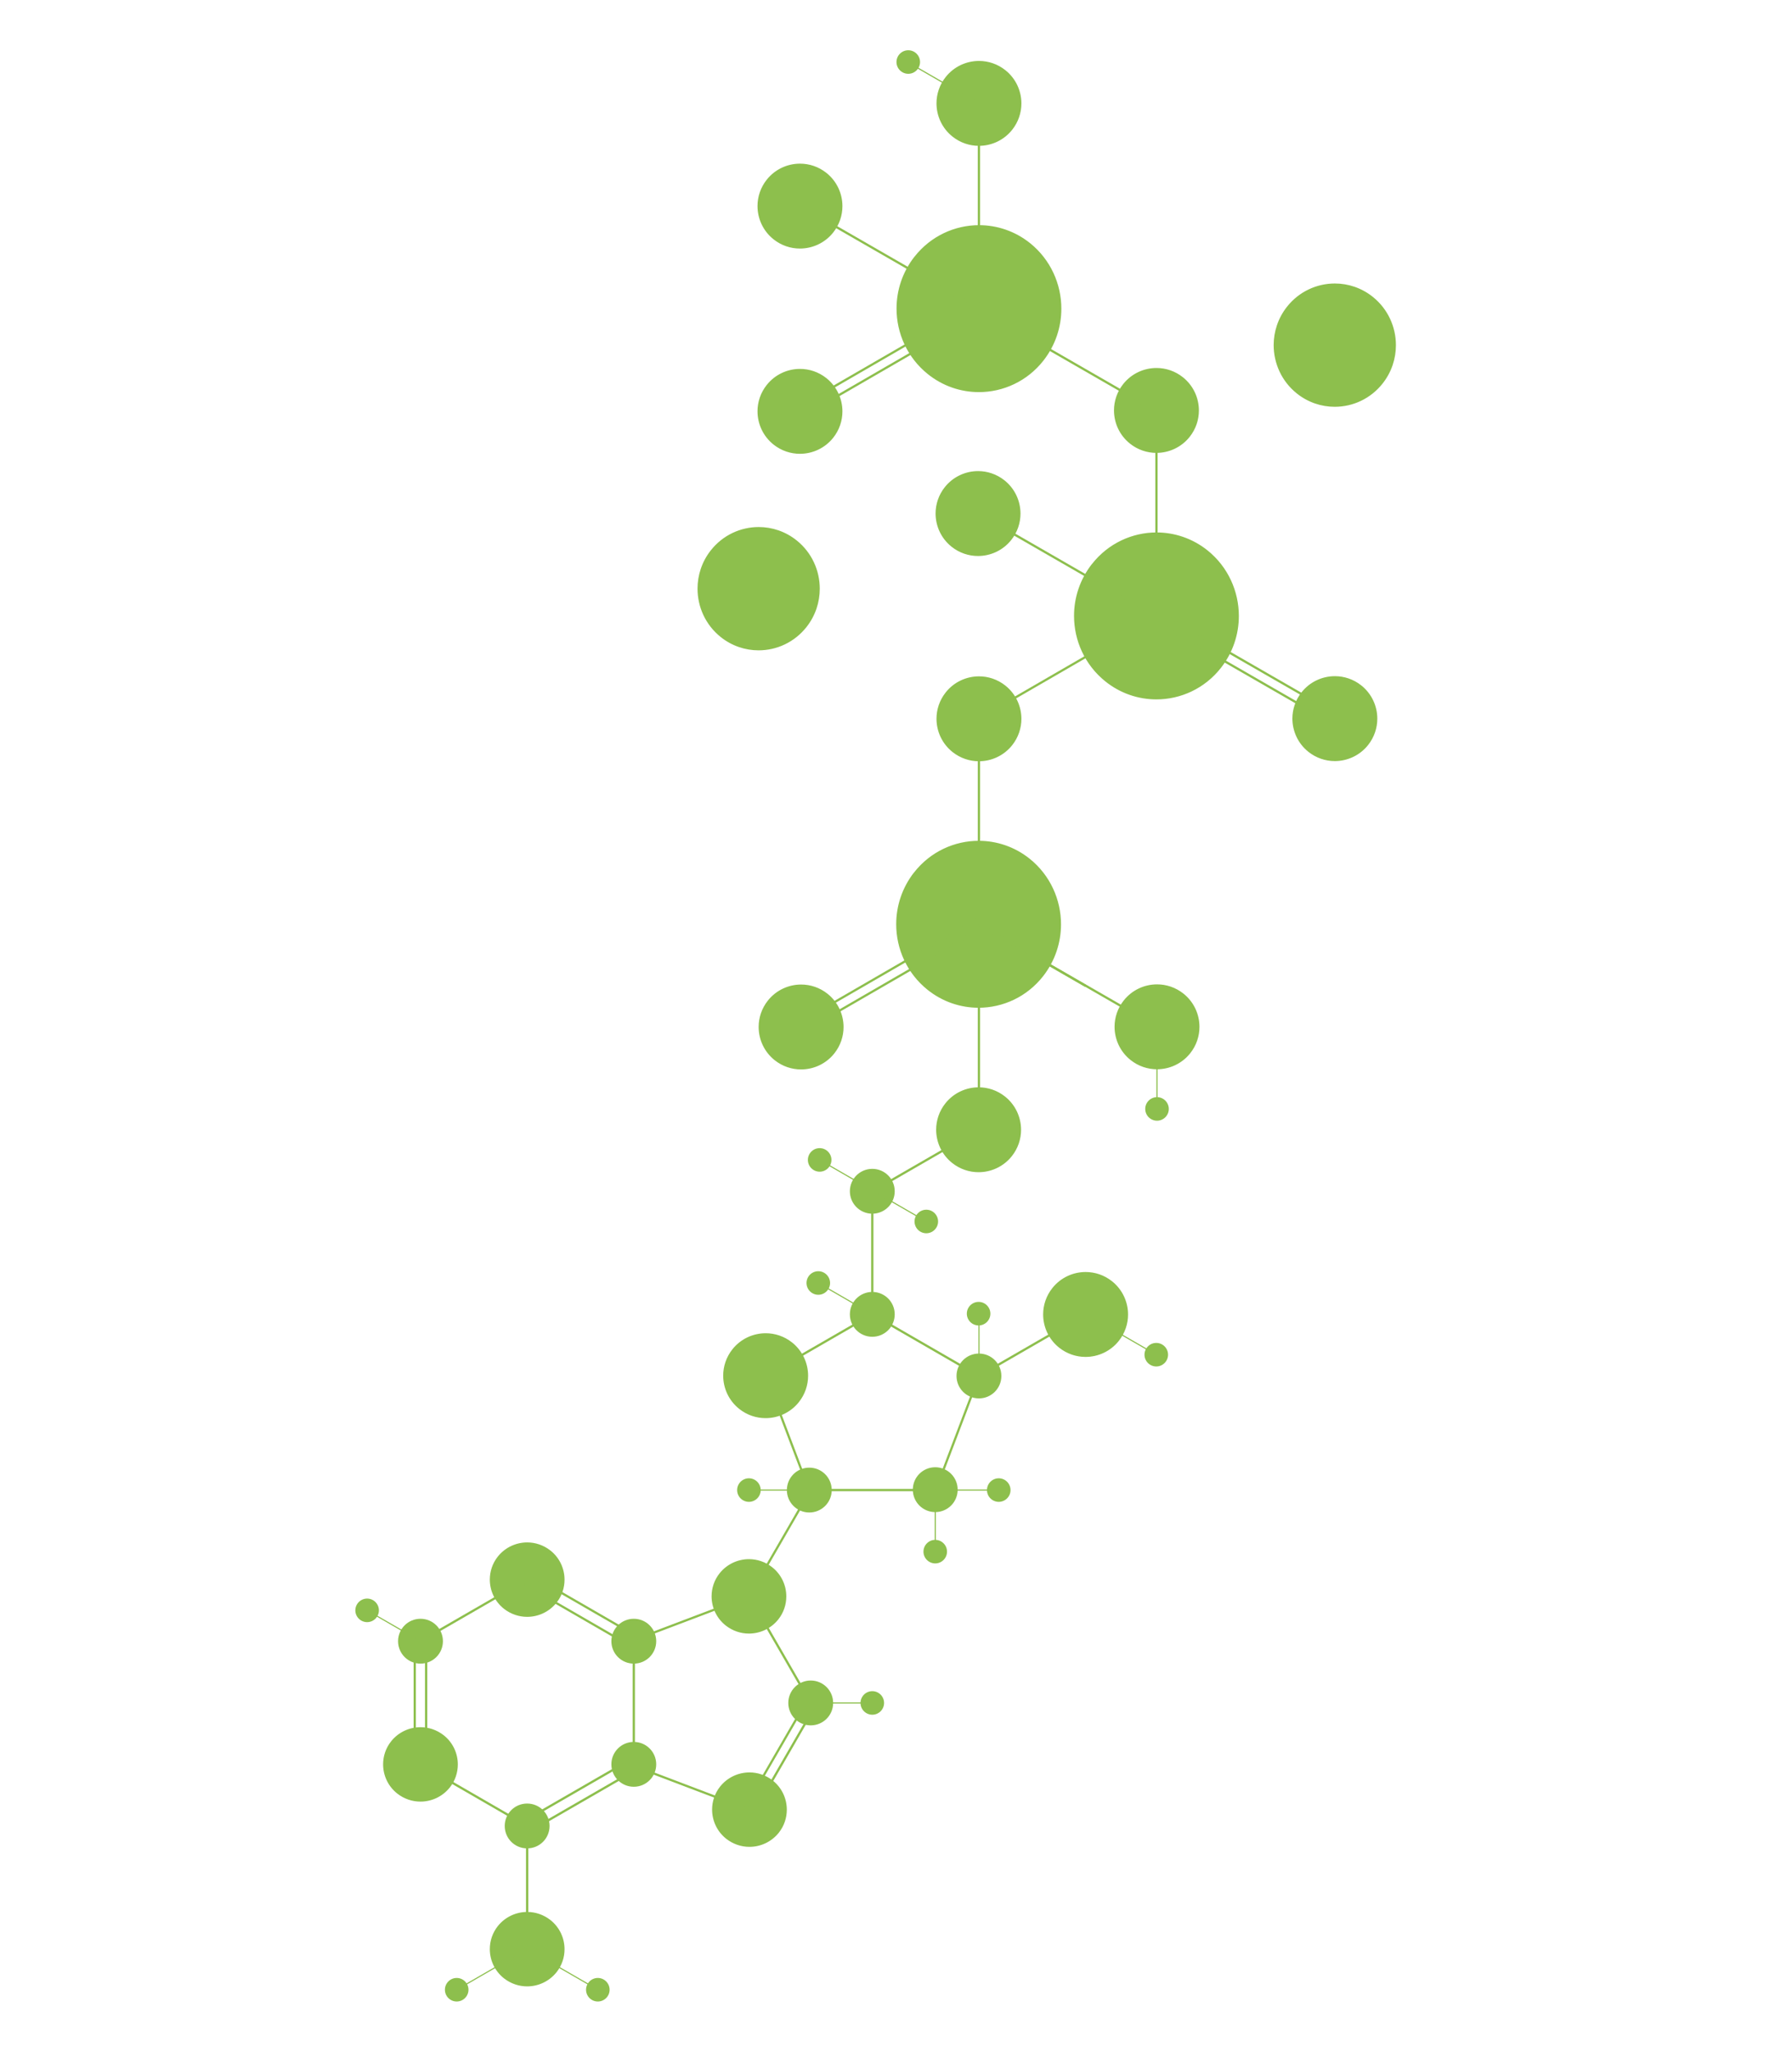 <?xml version="1.0" encoding="utf-8"?>
<!-- Generator: Adobe Illustrator 21.1.0, SVG Export Plug-In . SVG Version: 6.00 Build 0)  -->
<svg version="1.1" id="Layer_3" xmlns="http://www.w3.org/2000/svg" xmlns:xlink="http://www.w3.org/1999/xlink" x="0px" y="0px"
	 viewBox="0 0 3148.9 3605.7" style="enable-background:new 0 0 3148.9 3605.7;" xml:space="preserve">
<style type="text/css">
	.st0{fill:#8DBF4D;}
</style>
<title>amylase</title>
<g>
	<circle class="st0" cx="926.3" cy="3208.9" r="37.4"/>
	<path class="st0" d="M926.3,3246.3v-2c-9.8,0-18.6-4-25-10.4c-6.4-6.4-10.4-15.2-10.4-25c0-9.8,4-18.6,10.4-25
		c6.4-6.4,15.2-10.4,25-10.4c9.8,0,18.6,4,25,10.4c6.4,6.4,10.4,15.2,10.4,25c0,9.8-4,18.6-10.4,25c-6.4,6.4-15.2,10.4-25,10.4
		V3246.3v2c21.8,0,39.4-17.6,39.4-39.4c0-21.8-17.6-39.4-39.4-39.4c-21.8,0-39.4,17.6-39.4,39.4c0,21.8,17.6,39.4,39.4,39.4V3246.3z
		"/>
	<circle class="st0" cx="1113.7" cy="3100.6" r="37.4"/>
	<path class="st0" d="M1113.7,3138v-2c-9.8,0-18.6-4-25-10.4c-6.4-6.4-10.4-15.2-10.4-25c0-9.8,4-18.6,10.4-25
		c6.4-6.4,15.2-10.4,25-10.4c9.8,0,18.6,4,25,10.4c6.4,6.4,10.4,15.2,10.4,25c0,9.8-4,18.6-10.4,25c-6.4,6.4-15.2,10.4-25,10.4V3138
		v2c21.8,0,39.4-17.6,39.4-39.4c0-21.8-17.6-39.4-39.4-39.4c-21.8,0-39.4,17.6-39.4,39.4c0,21.8,17.6,39.4,39.4,39.4V3138z"/>
	<line class="st0" x1="1113.7" y1="3100.6" x2="1113.7" y2="2884.2"/>
	<polyline class="st0" points="1115.7,3100.6 1115.7,2884.2 1111.7,2884.2 1111.7,3100.6 	"/>
	<circle class="st0" cx="1113.7" cy="2884.2" r="37.4"/>
	<path class="st0" d="M1113.7,2921.6v-2c-9.8,0-18.6-4-25-10.4c-6.4-6.4-10.4-15.2-10.4-25c0-9.8,4-18.6,10.4-25
		c6.4-6.4,15.2-10.4,25-10.4c9.8,0,18.6,4,25,10.4c6.4,6.4,10.4,15.2,10.4,25c0,9.8-4,18.6-10.4,25c-6.4,6.4-15.2,10.4-25,10.4
		V2921.6v2c21.8,0,39.4-17.6,39.4-39.4c0-21.8-17.6-39.4-39.4-39.4c-21.8,0-39.4,17.6-39.4,39.4c0,21.8,17.6,39.4,39.4,39.4V2921.6z
		"/>
	<circle class="st0" cx="738.9" cy="2884.2" r="37.4"/>
	<path class="st0" d="M738.9,2921.6v-2c-9.8,0-18.6-4-25-10.4c-6.4-6.4-10.4-15.2-10.4-25c0-9.8,4-18.6,10.4-25
		c6.4-6.4,15.2-10.4,25-10.4c9.8,0,18.6,4,25,10.4c6.4,6.4,10.4,15.2,10.4,25c0,9.8-4,18.6-10.4,25c-6.4,6.4-15.2,10.4-25,10.4
		V2921.6v2c21.8,0,39.4-17.6,39.4-39.4c0-21.8-17.6-39.4-39.4-39.4c-21.8,0-39.4,17.6-39.4,39.4c0,21.8,17.6,39.4,39.4,39.4V2921.6z
		"/>
	<line class="st0" x1="738.8" y1="2884.1" x2="926.2" y2="2775.9"/>
	<polyline class="st0" points="739.8,2885.9 927.2,2777.7 925.2,2774.2 737.8,2882.4 	"/>
	<line class="st0" x1="926.3" y1="3208.9" x2="738.9" y2="3100.6"/>
	<polyline class="st0" points="927.3,3207.2 739.9,3098.9 737.9,3102.4 925.3,3210.7 	"/>
	<line class="st0" x1="926.3" y1="3425.3" x2="926.3" y2="3208.9"/>
	<polyline class="st0" points="928.3,3425.3 928.3,3208.9 924.3,3208.9 924.3,3425.3 	"/>
	<path class="st0" d="M689,3061.2c21.9-27.4,61.9-32,89.4-10.2c27.5,21.8,32.1,61.7,10.3,89.1s-61.9,32-89.4,10.2
		C671.7,3128.5,667.1,3088.7,689,3061.2z"/>
	<path class="st0" d="M689,3061.2l1.6,1.2c12.2-15.3,30.2-23.2,48.3-23.2c13.4,0,26.9,4.3,38.3,13.3c15.3,12.1,23.3,30,23.3,48.1
		c0,13.4-4.4,26.8-13.4,38.1c-12.2,15.3-30.2,23.2-48.3,23.2c-13.4,0-26.9-4.3-38.3-13.3c-15.3-12.1-23.3-30-23.3-48.1
		c0-13.4,4.4-26.8,13.4-38.1L689,3061.2l-1.6-1.2c-9.6,12-14.2,26.4-14.2,40.6c0,19.3,8.5,38.4,24.8,51.3
		c12.1,9.5,26.5,14.2,40.8,14.2c19.3,0,38.5-8.5,51.5-24.7c9.6-12,14.2-26.4,14.2-40.6c0-19.3-8.5-38.4-24.8-51.3
		c-12.1-9.5-26.5-14.2-40.8-14.2c-19.3,0-38.5,8.5-51.5,24.7L689,3061.2z"/>
	<path class="st0" d="M876.5,2736.5c21.9-27.4,61.9-32,89.4-10.2s32.1,61.7,10.3,89.1s-61.9,32-89.4,10.2
		C859.2,2803.8,854.6,2764,876.5,2736.5z"/>
	<path class="st0" d="M876.5,2736.5l1.6,1.2c12.2-15.3,30.2-23.2,48.3-23.2c13.4,0,26.9,4.3,38.3,13.3c15.3,12.1,23.3,30,23.3,48.1
		c0,13.4-4.4,26.8-13.4,38.1c-12.2,15.3-30.2,23.2-48.3,23.2c-13.4,0-26.9-4.3-38.3-13.3c-15.3-12.1-23.3-30-23.3-48.1
		c0-13.4,4.4-26.8,13.4-38.1L876.5,2736.5l-1.6-1.2c-9.6,12-14.2,26.4-14.2,40.6c0,19.3,8.5,38.4,24.8,51.3
		c12.1,9.5,26.5,14.2,40.8,14.2c19.3,0,38.5-8.5,51.5-24.7c9.6-12,14.2-26.4,14.2-40.6c0-19.3-8.5-38.4-24.8-51.3
		c-12.1-9.5-26.5-14.2-40.8-14.2c-19.3,0-38.5,8.5-51.5,24.7L876.5,2736.5z"/>
	<path class="st0" d="M876.5,3385.9c21.9-27.4,61.9-32,89.4-10.2s32.1,61.7,10.3,89.1s-61.9,32-89.4,10.2
		C859.2,3453.2,854.6,3413.4,876.5,3385.9z"/>
	<path class="st0" d="M876.5,3385.9l1.6,1.2c12.2-15.3,30.2-23.2,48.3-23.2c13.4,0,26.9,4.3,38.3,13.3c15.3,12.1,23.3,30,23.3,48.1
		c0,13.4-4.4,26.8-13.4,38.1c-12.2,15.3-30.2,23.2-48.3,23.2c-13.4,0-26.9-4.3-38.3-13.3c-15.3-12.1-23.3-30-23.3-48.1
		c0-13.4,4.4-26.8,13.4-38.1L876.5,3385.9l-1.6-1.2c-9.6,12-14.2,26.4-14.2,40.6c0,19.3,8.5,38.4,24.8,51.3
		c12.1,9.5,26.5,14.2,40.8,14.2c19.3,0,38.5-8.5,51.5-24.7c9.6-12,14.2-26.4,14.2-40.6c0-19.3-8.5-38.4-24.8-51.3
		c-12.1-9.5-26.5-14.2-40.8-14.2c-19.3,0-38.5,8.5-51.5,24.7L876.5,3385.9z"/>
	<line class="st0" x1="728.8" y1="2884.2" x2="728.8" y2="3100.6"/>
	<polyline class="st0" points="726.8,2884.2 726.8,3100.6 730.8,3100.6 730.8,2884.2 	"/>
	<line class="st0" x1="748.8" y1="2884.2" x2="748.8" y2="3100.6"/>
	<polyline class="st0" points="746.8,2884.2 746.8,3100.6 750.8,3100.6 750.8,2884.2 	"/>
	<line class="st0" x1="921.3" y1="2784.6" x2="1108.7" y2="2892.9"/>
	<polyline class="st0" points="920.3,2786.3 1107.7,2894.6 1109.7,2891.2 922.3,2782.9 	"/>
	<line class="st0" x1="931.3" y1="2767.3" x2="1118.7" y2="2875.5"/>
	<polyline class="st0" points="930.3,2769 1117.7,2877.2 1119.7,2873.8 932.3,2765.6 	"/>
	<line class="st0" x1="921.3" y1="3200.2" x2="1108.7" y2="3092"/>
	<polyline class="st0" points="922.3,3202 1109.7,3093.8 1107.7,3090.3 920.3,3198.5 	"/>
	<line class="st0" x1="931.3" y1="3217.5" x2="1118.7" y2="3109.3"/>
	<polyline class="st0" points="932.3,3219.3 1119.7,3111.1 1117.7,3107.6 930.3,3215.8 	"/>
	<line class="st0" x1="802.5" y1="3496.7" x2="926.7" y2="3425"/>
	<polyline class="st0" points="803,3497.5 927.2,3425.8 926.2,3424.1 802,3495.8 	"/>
	<line class="st0" x1="1050.5" y1="3496.7" x2="926.3" y2="3425"/>
	<polyline class="st0" points="1051,3495.8 926.8,3424.1 925.8,3425.8 1050,3497.5 	"/>
	<circle class="st0" cx="802.5" cy="3496.7" r="18.7"/>
	<path class="st0" d="M802.5,3478v2c4.6,0,8.8,1.9,11.8,4.9c3,3,4.9,7.2,4.9,11.8c0,4.6-1.9,8.8-4.9,11.8c-3,3-7.2,4.9-11.8,4.9
		c-4.6,0-8.8-1.9-11.8-4.9c-3-3-4.9-7.2-4.9-11.8c0-4.6,1.9-8.8,4.9-11.8c3-3,7.2-4.9,11.8-4.9V3478v-2c-11.4,0-20.7,9.3-20.7,20.7
		c0,11.4,9.3,20.7,20.7,20.7c11.4,0,20.7-9.3,20.7-20.7c0-11.4-9.3-20.7-20.7-20.7V3478z"/>
	<circle class="st0" cx="1050.5" cy="3496.7" r="18.7"/>
	<path class="st0" d="M1050.5,3478v2c4.6,0,8.8,1.9,11.8,4.9c3,3,4.9,7.2,4.9,11.8c0,4.6-1.9,8.8-4.9,11.8c-3,3-7.2,4.9-11.8,4.9
		c-4.6,0-8.8-1.9-11.8-4.9c-3-3-4.9-7.2-4.9-11.8c0-4.6,1.9-8.8,4.9-11.8c3-3,7.2-4.9,11.8-4.9V3478v-2c-11.4,0-20.7,9.3-20.7,20.7
		c0,11.4,9.3,20.7,20.7,20.7c11.4,0,20.7-9.3,20.7-20.7c0-11.4-9.3-20.7-20.7-20.7V3478z"/>
	<line class="st0" x1="645.1" y1="2830" x2="738.8" y2="2884.1"/>
	<polyline class="st0" points="644.6,2830.9 738.3,2885 739.3,2883.3 645.6,2829.2 	"/>
	<circle class="st0" cx="645.1" cy="2830" r="18.7"/>
	<path class="st0" d="M645.1,2811.3v2c4.6,0,8.8,1.9,11.8,4.9c3,3,4.9,7.2,4.9,11.8c0,4.6-1.9,8.8-4.9,11.8c-3,3-7.2,4.9-11.8,4.9
		c-4.6,0-8.8-1.9-11.8-4.9c-3-3-4.9-7.2-4.9-11.8c0-4.6,1.9-8.8,4.9-11.8c3-3,7.2-4.9,11.8-4.9V2811.3v-2
		c-11.4,0-20.7,9.3-20.7,20.7c0,11.4,9.3,20.7,20.7,20.7c11.4,0,20.7-9.3,20.7-20.7c0-11.4-9.3-20.7-20.7-20.7V2811.3z"/>
	<circle class="st0" cx="1424.6" cy="2992.7" r="37.4"/>
	<path class="st0" d="M1462,2992.7h-2c0,9.8-4,18.6-10.4,25c-6.4,6.4-15.2,10.4-25,10.4c-9.8,0-18.6-4-25-10.4
		c-6.4-6.4-10.4-15.2-10.4-25c0-9.8,4-18.6,10.4-25c6.4-6.4,15.2-10.4,25-10.4c9.8,0,18.6,4,25,10.4c6.4,6.4,10.4,15.2,10.4,25H1462
		h2c0-21.8-17.6-39.4-39.4-39.4c-21.8,0-39.4,17.6-39.4,39.4c0,21.8,17.6,39.4,39.4,39.4c21.8,0,39.4-17.6,39.4-39.4H1462z"/>
	<line class="st0" x1="1424.6" y1="2992.7" x2="1316.4" y2="2805.3"/>
	<polyline class="st0" points="1426.4,2991.7 1318.2,2804.3 1314.7,2806.3 1422.9,2993.7 	"/>
	<line class="st0" x1="1532.8" y1="2992.7" x2="1424.6" y2="2992.7"/>
	<polyline class="st0" points="1532.8,2991.7 1424.6,2991.7 1424.6,2993.7 1532.8,2993.7 	"/>
	<circle class="st0" cx="1532.8" cy="2992.7" r="18.7"/>
	<path class="st0" d="M1551.5,2992.7h-2c0,4.6-1.9,8.8-4.9,11.8c-3,3-7.2,4.9-11.8,4.9c-4.6,0-8.8-1.9-11.8-4.9
		c-3-3-4.9-7.2-4.9-11.8c0-4.6,1.9-8.8,4.9-11.8c3-3,7.2-4.9,11.8-4.9c4.6,0,8.8,1.9,11.8,4.9c3,3,4.9,7.2,4.9,11.8H1551.5h2
		c0-11.4-9.3-20.7-20.7-20.7c-11.4,0-20.7,9.3-20.7,20.7c0,11.4,9.3,20.7,20.7,20.7c11.4,0,20.7-9.3,20.7-20.7H1551.5z"/>
	<line class="st0" x1="1113.7" y1="3103.3" x2="1316" y2="3180.1"/>
	<polyline class="st0" points="1113,3105.2 1315.3,3182 1316.7,3178.3 1114.4,3101.5 	"/>
	<line class="st0" x1="1316.9" y1="2805.3" x2="1114.6" y2="2882"/>
	<polyline class="st0" points="1316.2,2803.5 1113.9,2880.2 1115.3,2883.9 1317.6,2807.2 	"/>
	<path class="st0" d="M1266.2,2765.9c21.9-27.4,61.9-32,89.4-10.2c27.5,21.8,32.1,61.7,10.3,89.1c-21.9,27.4-61.9,32-89.4,10.2
		S1244.3,2793.4,1266.2,2765.9z"/>
	<path class="st0" d="M1266.2,2765.9l1.6,1.2c12.2-15.3,30.2-23.2,48.3-23.2c13.4,0,26.9,4.3,38.3,13.3c15.3,12.1,23.3,30,23.3,48.1
		c0,13.4-4.4,26.8-13.4,38.1c-12.2,15.3-30.2,23.2-48.3,23.2c-13.4,0-26.9-4.3-38.3-13.3c-15.3-12.1-23.3-30-23.3-48.1
		c0-13.4,4.4-26.8,13.4-38.1L1266.2,2765.9l-1.6-1.2c-9.6,12-14.2,26.4-14.2,40.6c0,19.3,8.5,38.4,24.8,51.3
		c12.1,9.5,26.5,14.2,40.8,14.2c19.3,0,38.5-8.5,51.5-24.7c9.6-12,14.2-26.4,14.2-40.6c0-19.3-8.5-38.4-24.8-51.3
		c-12.1-9.5-26.5-14.2-40.8-14.2c-19.3,0-38.5,8.5-51.5,24.7L1266.2,2765.9z"/>
	<path class="st0" d="M1267.1,3140.7c21.9-27.4,61.9-32,89.4-10.2c27.5,21.8,32.1,61.7,10.3,89.1c-21.9,27.4-61.9,32-89.4,10.2
		C1249.8,3208,1245.2,3168.2,1267.1,3140.7z"/>
	<path class="st0" d="M1267.1,3140.7l1.6,1.2c12.2-15.3,30.2-23.2,48.3-23.2c13.4,0,26.9,4.3,38.3,13.3c15.3,12.1,23.3,30,23.3,48.1
		c0,13.4-4.4,26.8-13.4,38.1c-12.2,15.3-30.2,23.2-48.3,23.2c-13.4,0-26.9-4.3-38.3-13.3c-15.3-12.1-23.3-30-23.3-48.1
		c0-13.4,4.4-26.8,13.4-38.1L1267.1,3140.7l-1.6-1.2c-9.6,12-14.2,26.4-14.2,40.6c0,19.3,8.5,38.4,24.8,51.3
		c12.1,9.5,26.5,14.2,40.8,14.2c19.3,0,38.5-8.5,51.5-24.7c9.6-12,14.2-26.4,14.2-40.6c0-19.3-8.5-38.4-24.8-51.3
		c-12.1-9.5-26.5-14.2-40.8-14.2c-19.3,0-38.5,8.5-51.5,24.7L1267.1,3140.7z"/>
	<line class="st0" x1="1417.1" y1="2990.2" x2="1308.8" y2="3177.6"/>
	<polyline class="st0" points="1415.4,2989.2 1307.1,3176.6 1310.5,3178.6 1418.8,2991.2 	"/>
	<line class="st0" x1="1437.1" y1="2990.2" x2="1328.8" y2="3177.6"/>
	<polyline class="st0" points="1435.4,2989.2 1327.1,3176.6 1330.6,3178.6 1438.9,2991.2 	"/>
	<line class="st0" x1="1424.7" y1="2617.9" x2="1316.4" y2="2805.3"/>
	<polyline class="st0" points="1423,2616.9 1314.7,2804.3 1318.1,2806.3 1426.4,2618.9 	"/>
	<circle class="st0" cx="1532.8" cy="2309.8" r="37.4"/>
	<path class="st0" d="M1532.8,2272.4v2c9.8,0,18.6,4,25,10.4c6.4,6.4,10.4,15.2,10.4,25c0,9.8-4,18.6-10.4,25
		c-6.4,6.4-15.2,10.4-25,10.4c-9.8,0-18.6-4-25-10.4c-6.4-6.4-10.4-15.2-10.4-25c0-9.8,4-18.6,10.4-25c6.4-6.4,15.2-10.4,25-10.4
		V2272.4v-2c-21.8,0-39.4,17.6-39.4,39.4c0,21.8,17.6,39.4,39.4,39.4c21.8,0,39.4-17.6,39.4-39.4c0-21.8-17.6-39.4-39.4-39.4V2272.4
		z"/>
	<line class="st0" x1="1532.8" y1="2309.8" x2="1345.4" y2="2418"/>
	<polyline class="st0" points="1531.8,2308.1 1344.4,2416.3 1346.4,2419.8 1533.8,2311.6 	"/>
	<circle class="st0" cx="1720.2" cy="2418.1" r="37.4"/>
	<path class="st0" d="M1720.2,2380.7v2c9.8,0,18.6,4,25,10.4c6.4,6.4,10.4,15.2,10.4,25c0,9.8-4,18.6-10.4,25
		c-6.4,6.4-15.2,10.4-25,10.4c-9.8,0-18.6-4-25-10.4c-6.4-6.4-10.4-15.2-10.4-25c0-9.8,4-18.6,10.4-25c6.4-6.4,15.2-10.4,25-10.4
		V2380.7v-2c-21.8,0-39.4,17.6-39.4,39.4c0,21.8,17.6,39.4,39.4,39.4c21.8,0,39.4-17.6,39.4-39.4c0-21.8-17.6-39.4-39.4-39.4V2380.7
		z"/>
	<line class="st0" x1="1532.8" y1="2309.8" x2="1720.2" y2="2418.1"/>
	<polyline class="st0" points="1531.8,2311.6 1719.2,2419.9 1721.2,2416.4 1533.8,2308.1 	"/>
	<line class="st0" x1="1720.2" y1="2309.8" x2="1720.2" y2="2418"/>
	<polyline class="st0" points="1719.2,2309.8 1719.2,2418 1721.2,2418 1721.2,2309.8 	"/>
	<circle class="st0" cx="1719.6" cy="2308.6" r="18.7"/>
	<path class="st0" d="M1719.6,2289.9v2c4.6,0,8.8,1.9,11.8,4.9c3,3,4.9,7.2,4.9,11.8c0,4.6-1.9,8.8-4.9,11.8c-3,3-7.2,4.9-11.8,4.9
		c-4.6,0-8.8-1.9-11.8-4.9c-3-3-4.9-7.2-4.9-11.8c0-4.6,1.9-8.8,4.9-11.8c3-3,7.2-4.9,11.8-4.9V2289.9v-2
		c-11.4,0-20.7,9.3-20.7,20.7c0,11.4,9.3,20.7,20.7,20.7c11.4,0,20.7-9.3,20.7-20.7c0-11.4-9.3-20.7-20.7-20.7V2289.9z"/>
	<line class="st0" x1="1643.4" y1="2620.7" x2="1720.2" y2="2418.4"/>
	<polyline class="st0" points="1645.3,2621.4 1722.1,2419.1 1718.4,2417.7 1641.6,2620 	"/>
	<circle class="st0" cx="1422.1" cy="2618.6" r="37.4"/>
	<path class="st0" d="M1422.1,2581.2v2c9.8,0,18.6,4,25,10.4c6.4,6.4,10.4,15.2,10.4,25c0,9.8-4,18.6-10.4,25
		c-6.4,6.4-15.2,10.4-25,10.4c-9.8,0-18.6-4-25-10.4c-6.4-6.4-10.4-15.2-10.4-25c0-9.8,4-18.6,10.4-25c6.4-6.4,15.2-10.4,25-10.4
		V2581.2v-2c-21.8,0-39.4,17.6-39.4,39.4c0,21.8,17.6,39.4,39.4,39.4c21.8,0,39.4-17.6,39.4-39.4c0-21.8-17.6-39.4-39.4-39.4V2581.2
		z"/>
	<line class="st0" x1="1424.6" y1="2618.6" x2="1641" y2="2618.6"/>
	<polyline class="st0" points="1424.6,2620.6 1641,2620.6 1641,2616.6 1424.6,2616.6 	"/>
	<line class="st0" x1="1345.4" y1="2417.5" x2="1422.1" y2="2619.8"/>
	<polyline class="st0" points="1343.6,2418.2 1420.3,2620.5 1424,2619.1 1347.3,2416.8 	"/>
	<line class="st0" x1="1424.6" y1="2618.6" x2="1316.4" y2="2618.6"/>
	<polyline class="st0" points="1424.6,2617.6 1316.4,2617.6 1316.4,2619.6 1424.6,2619.6 	"/>
	<circle class="st0" cx="1316" cy="2618.6" r="18.7"/>
	<path class="st0" d="M1316,2599.9v2c4.6,0,8.8,1.9,11.8,4.9c3,3,4.9,7.2,4.9,11.8c0,4.6-1.9,8.8-4.9,11.8c-3,3-7.2,4.9-11.8,4.9
		c-4.6,0-8.8-1.9-11.8-4.9c-3-3-4.9-7.2-4.9-11.8c0-4.6,1.9-8.8,4.9-11.8c3-3,7.2-4.9,11.8-4.9V2599.9v-2
		c-11.4,0-20.7,9.3-20.7,20.7c0,11.4,9.3,20.7,20.7,20.7c11.4,0,20.7-9.3,20.7-20.7c0-11.4-9.3-20.7-20.7-20.7V2599.9z"/>
	
		<ellipse transform="matrix(0.622 -0.783 0.783 0.622 -1384.571 1968.448)" class="st0" cx="1345.4" cy="2417.5" rx="72.6" ry="72.6"/>
	<path class="st0" d="M1288.6,2372.4l1.6,1.2c13.9-17.6,34.5-26.7,55.3-26.7c15.4,0,30.9,5,43.8,15.3c17.6,13.9,26.7,34.5,26.7,55.3
		c0,15.4-5,30.9-15.3,43.8c-13.9,17.6-34.5,26.7-55.3,26.7c-15.4,0-30.9-5-43.8-15.3c-17.6-13.9-26.7-34.5-26.7-55.3
		c0-15.4,5-30.9,15.3-43.8L1288.6,2372.4l-1.6-1.2c-10.9,13.7-16.2,30.1-16.2,46.3c0,22,9.7,43.8,28.2,58.5
		c13.7,10.9,30.1,16.2,46.3,16.2c22,0,43.8-9.7,58.5-28.2c10.9-13.7,16.2-30.1,16.2-46.3c0-22-9.7-43.8-28.2-58.5
		c-13.7-10.9-30.1-16.2-46.3-16.2c-22,0-43.8,9.7-58.5,28.2L1288.6,2372.4z"/>
	<line class="st0" x1="1720.2" y1="2418.1" x2="1907.6" y2="2309.9"/>
	<polyline class="st0" points="1721.2,2419.8 1908.6,2311.6 1906.6,2308.1 1719.2,2416.3 	"/>
	
		<ellipse transform="matrix(0.622 -0.783 0.783 0.622 -1087.594 2368.094)" class="st0" cx="1907.6" cy="2309.9" rx="72.6" ry="72.6"/>
	<path class="st0" d="M1850.8,2264.8l1.6,1.2c13.9-17.6,34.5-26.7,55.3-26.7c15.4,0,30.9,5,43.8,15.3c17.6,13.9,26.7,34.5,26.7,55.3
		c0,15.4-5,30.9-15.3,43.8c-13.9,17.6-34.5,26.7-55.3,26.7c-15.4,0-30.9-5-43.8-15.3c-17.6-13.9-26.7-34.5-26.7-55.3
		c0-15.4,5-30.9,15.3-43.8L1850.8,2264.8l-1.6-1.2c-10.9,13.7-16.2,30.1-16.2,46.3c0,22,9.7,43.8,28.2,58.5
		c13.7,10.9,30.1,16.2,46.3,16.2c22,0,43.8-9.7,58.5-28.2c10.9-13.7,16.2-30.1,16.2-46.3c0-22-9.7-43.8-28.2-58.5
		c-13.7-10.9-30.1-16.2-46.3-16.2c-22,0-43.8,9.7-58.5,28.2L1850.8,2264.8z"/>
	<line class="st0" x1="2031.8" y1="2380.8" x2="1907.6" y2="2309.1"/>
	<polyline class="st0" points="2032.3,2379.9 1908.1,2308.2 1907.1,2309.9 2031.3,2381.6 	"/>
	<circle class="st0" cx="2031.8" cy="2380.7" r="18.7"/>
	<path class="st0" d="M2031.8,2362v2c4.6,0,8.8,1.9,11.8,4.9c3,3,4.9,7.2,4.9,11.8c0,4.6-1.9,8.8-4.9,11.8c-3,3-7.2,4.9-11.8,4.9
		c-4.6,0-8.8-1.9-11.8-4.9c-3-3-4.9-7.2-4.9-11.8c0-4.6,1.9-8.8,4.9-11.8c3-3,7.2-4.9,11.8-4.9V2362v-2c-11.4,0-20.7,9.3-20.7,20.7
		c0,11.4,9.3,20.7,20.7,20.7c11.4,0,20.7-9.3,20.7-20.7c0-11.4-9.3-20.7-20.7-20.7V2362z"/>
	<circle class="st0" cx="1643.4" cy="2617.9" r="37.4"/>
	<path class="st0" d="M1643.4,2580.5v2c9.8,0,18.6,4,25,10.4c6.4,6.4,10.4,15.2,10.4,25c0,9.8-4,18.6-10.4,25
		c-6.4,6.4-15.2,10.4-25,10.4c-9.8,0-18.6-4-25-10.4c-6.4-6.4-10.4-15.2-10.4-25c0-9.8,4-18.6,10.4-25c6.4-6.4,15.2-10.4,25-10.4
		V2580.5v-2c-21.8,0-39.4,17.6-39.4,39.4c0,21.8,17.6,39.4,39.4,39.4c21.8,0,39.4-17.6,39.4-39.4c0-21.8-17.6-39.4-39.4-39.4V2580.5
		z"/>
	<line class="st0" x1="1755" y1="2618.6" x2="1646.8" y2="2618.6"/>
	<polyline class="st0" points="1755,2617.6 1646.8,2617.6 1646.8,2619.6 1755,2619.6 	"/>
	<circle class="st0" cx="1755" cy="2618.6" r="18.7"/>
	<path class="st0" d="M1755,2599.9v2c4.6,0,8.8,1.9,11.8,4.9c3,3,4.9,7.2,4.9,11.8c0,4.6-1.9,8.8-4.9,11.8c-3,3-7.2,4.9-11.8,4.9
		c-4.6,0-8.8-1.9-11.8-4.9c-3-3-4.9-7.2-4.9-11.8c0-4.6,1.9-8.8,4.9-11.8c3-3,7.2-4.9,11.8-4.9V2599.9v-2
		c-11.4,0-20.7,9.3-20.7,20.7c0,11.4,9.3,20.7,20.7,20.7c11.4,0,20.7-9.3,20.7-20.7c0-11.4-9.3-20.7-20.7-20.7V2599.9z"/>
	<line class="st0" x1="1643.4" y1="2618.6" x2="1643.4" y2="2726.8"/>
	<polyline class="st0" points="1642.4,2618.6 1642.4,2726.8 1644.4,2726.8 1644.4,2618.6 	"/>
	<circle class="st0" cx="1643.4" cy="2726.8" r="18.7"/>
	<path class="st0" d="M1643.4,2708.1v2c4.6,0,8.8,1.9,11.8,4.9c3,3,4.9,7.2,4.9,11.8c0,4.6-1.9,8.8-4.9,11.8c-3,3-7.2,4.9-11.8,4.9
		c-4.6,0-8.8-1.9-11.8-4.9c-3-3-4.9-7.2-4.9-11.8c0-4.6,1.9-8.8,4.9-11.8c3-3,7.2-4.9,11.8-4.9V2708.1v-2
		c-11.4,0-20.7,9.3-20.7,20.7c0,11.4,9.3,20.7,20.7,20.7c11.4,0,20.7-9.3,20.7-20.7c0-11.4-9.3-20.7-20.7-20.7V2708.1z"/>
	<line class="st0" x1="1532.8" y1="2309.9" x2="1532.8" y2="2093.5"/>
	<polyline class="st0" points="1534.8,2309.9 1534.8,2093.5 1530.8,2093.5 1530.8,2309.9 	"/>
	<line class="st0" x1="1437.9" y1="2254.7" x2="1531.6" y2="2308.8"/>
	<polyline class="st0" points="1437.4,2255.6 1531.1,2309.7 1532.1,2308 1438.4,2253.9 	"/>
	<circle class="st0" cx="1437.9" cy="2254.7" r="18.7"/>
	<path class="st0" d="M1437.9,2236v2c4.6,0,8.8,1.9,11.8,4.9c3,3,4.9,7.2,4.9,11.8c0,4.6-1.9,8.8-4.9,11.8c-3,3-7.2,4.9-11.8,4.9
		c-4.6,0-8.8-1.9-11.8-4.9c-3-3-4.9-7.2-4.9-11.8c0-4.6,1.9-8.8,4.9-11.8c3-3,7.2-4.9,11.8-4.9V2236v-2c-11.4,0-20.7,9.3-20.7,20.7
		c0,11.4,9.3,20.7,20.7,20.7c11.4,0,20.7-9.3,20.7-20.7c0-11.4-9.3-20.7-20.7-20.7V2236z"/>
	<line class="st0" x1="1532.8" y1="2093.5" x2="1720.2" y2="1985.3"/>
	<polyline class="st0" points="1533.8,2095.3 1721.2,1987.1 1719.2,1983.6 1531.8,2091.8 	"/>
	<circle class="st0" cx="1532.8" cy="2093.5" r="37.4"/>
	<path class="st0" d="M1532.8,2056.1v2c9.8,0,18.6,4,25,10.4c6.4,6.4,10.4,15.2,10.4,25c0,9.8-4,18.6-10.4,25
		c-6.4,6.4-15.2,10.4-25,10.4c-9.8,0-18.6-4-25-10.4c-6.4-6.4-10.4-15.2-10.4-25c0-9.8,4-18.6,10.4-25c6.4-6.4,15.2-10.4,25-10.4
		V2056.1v-2c-21.8,0-39.4,17.6-39.4,39.4c0,21.8,17.6,39.4,39.4,39.4c21.8,0,39.4-17.6,39.4-39.4c0-21.8-17.6-39.4-39.4-39.4V2056.1
		z"/>
	<line class="st0" x1="1440.3" y1="2038.4" x2="1534" y2="2092.5"/>
	<polyline class="st0" points="1439.8,2039.3 1533.5,2093.4 1534.5,2091.7 1440.8,2037.6 	"/>
	<circle class="st0" cx="1440.3" cy="2038.4" r="18.7"/>
	<path class="st0" d="M1440.3,2019.7v2c4.6,0,8.8,1.9,11.8,4.9c3,3,4.9,7.2,4.9,11.8c0,4.6-1.9,8.8-4.9,11.8c-3,3-7.2,4.9-11.8,4.9
		c-4.6,0-8.8-1.9-11.8-4.9c-3-3-4.9-7.2-4.9-11.8c0-4.6,1.9-8.8,4.9-11.8c3-3,7.2-4.9,11.8-4.9V2019.7v-2
		c-11.4,0-20.7,9.3-20.7,20.7c0,11.4,9.3,20.7,20.7,20.7c11.4,0,20.7-9.3,20.7-20.7c0-11.4-9.3-20.7-20.7-20.7V2019.7z"/>
	<line class="st0" x1="1534" y1="2092.5" x2="1627.7" y2="2146.6"/>
	<polyline class="st0" points="1533.5,2093.4 1627.2,2147.5 1628.2,2145.8 1534.5,2091.7 	"/>
	<circle class="st0" cx="1627.7" cy="2146.6" r="18.7"/>
	<path class="st0" d="M1627.7,2127.9v2c4.6,0,8.8,1.9,11.8,4.9c3,3,4.9,7.2,4.9,11.8c0,4.6-1.9,8.8-4.9,11.8c-3,3-7.2,4.9-11.8,4.9
		c-4.6,0-8.8-1.9-11.8-4.9c-3-3-4.9-7.2-4.9-11.8c0-4.6,1.9-8.8,4.9-11.8c3-3,7.2-4.9,11.8-4.9V2127.9v-2
		c-11.4,0-20.7,9.3-20.7,20.7c0,11.4,9.3,20.7,20.7,20.7c11.4,0,20.7-9.3,20.7-20.7c0-11.4-9.3-20.7-20.7-20.7V2127.9z"/>
	
		<ellipse transform="matrix(0.622 -0.783 0.783 0.622 -904.468 2098.043)" class="st0" cx="1719.6" cy="1985.3" rx="72.6" ry="72.6"/>
	<path class="st0" d="M1662.8,1940.2l1.6,1.2c13.9-17.6,34.5-26.7,55.3-26.7c15.4,0,30.9,5,43.8,15.3c17.6,13.9,26.7,34.5,26.7,55.3
		c0,15.4-5,30.9-15.3,43.8c-13.9,17.6-34.5,26.7-55.3,26.7c-15.4,0-30.9-5-43.8-15.3c-17.6-13.9-26.7-34.5-26.7-55.3
		c0-15.4,5-30.9,15.3-43.8L1662.8,1940.2l-1.6-1.2c-10.9,13.7-16.2,30.1-16.2,46.3c0,22,9.7,43.8,28.2,58.5
		c13.7,10.9,30.1,16.2,46.3,16.2c22,0,43.8-9.7,58.5-28.2c10.9-13.7,16.2-30.1,16.2-46.3c0-22-9.7-43.8-28.2-58.5
		c-13.7-10.9-30.1-16.2-46.3-16.2c-22,0-43.8,9.7-58.5,28.2L1662.8,1940.2z"/>
	<path class="st0" d="M1607.8,1534.3c49-62.6,138.8-73,200.5-23.4s72.1,140.7,23.1,203.2s-138.8,73-200.5,23.4
		C1569.2,1687.9,1558.8,1596.9,1607.8,1534.3z"/>
	<path class="st0" d="M1607.8,1534.3l1.6,1.2c27.8-35.5,68.8-54,110.3-54c30.7,0,61.5,10.1,87.4,30.9c35,28.2,53.3,69.8,53.3,111.8
		c0,31.1-10,62.4-30.5,88.6c-27.8,35.5-68.8,54-110.3,54c-30.7,0-61.5-10.1-87.4-30.9c-35-28.2-53.3-69.8-53.3-111.8
		c0-31.1,10-62.4,30.5-88.6L1607.8,1534.3l-1.6-1.2c-21.1,27-31.4,59.1-31.4,91.1c0,43.2,18.8,86,54.8,115
		c26.6,21.4,58.4,31.8,89.9,31.8c42.6,0,84.9-19,113.5-55.5c21.1-27,31.4-59.1,31.4-91.1c0-43.2-18.8-86-54.7-115
		c-26.6-21.4-58.4-31.8-89.9-31.8c-42.6,0-84.9,19-113.5,55.5L1607.8,1534.3z"/>
	<line class="st0" x1="1720.2" y1="1985.3" x2="1720.2" y2="1624.3"/>
	<polyline class="st0" points="1722.2,1985.3 1722.2,1624.3 1718.2,1624.3 1718.2,1985.3 	"/>
	<line class="st0" x1="1407.7" y1="1795.1" x2="1720.2" y2="1614.3"/>
	<polyline class="st0" points="1408.7,1796.8 1721.2,1616 1719.2,1612.5 1406.7,1793.4 	"/>
	<line class="st0" x1="1407.7" y1="1815.1" x2="1720.2" y2="1634.3"/>
	<polyline class="st0" points="1408.7,1816.8 1721.2,1636 1719.2,1632.5 1406.7,1813.4 	"/>
	
		<ellipse transform="matrix(0.622 -0.783 0.783 0.622 -881.062 1785.436)" class="st0" cx="1407.7" cy="1804.8" rx="72.6" ry="72.6"/>
	<path class="st0" d="M1350.9,1759.6l1.6,1.2c13.9-17.6,34.5-26.7,55.3-26.7c15.4,0,30.9,5,43.8,15.3c17.6,13.9,26.7,34.5,26.7,55.3
		c0,15.4-5,30.9-15.3,43.8c-13.9,17.6-34.5,26.7-55.3,26.7c-15.4,0-30.9-5-43.8-15.3c-17.6-13.9-26.7-34.5-26.7-55.3
		c0-15.4,5-30.9,15.3-43.8L1350.9,1759.6l-1.6-1.2c-10.9,13.7-16.2,30.1-16.2,46.3c0,22,9.7,43.8,28.2,58.5
		c13.7,10.9,30.1,16.2,46.3,16.2c22,0,43.8-9.7,58.5-28.2c10.9-13.7,16.2-30.1,16.2-46.3c0-22-9.7-43.8-28.2-58.5
		c-13.7-10.9-30.1-16.2-46.3-16.2c-22,0-43.8,9.7-58.5,28.2L1350.9,1759.6z"/>
	<line class="st0" x1="1907.6" y1="1732.6" x2="1720.2" y2="1624.3"/>
	<polyline class="st0" points="1908.6,1730.8 1721.2,1622.5 1719.2,1626 1906.6,1734.3 	"/>
	<line class="st0" x1="2033.1" y1="1804.5" x2="1720.2" y2="1624.3"/>
	<polyline class="st0" points="2034.1,1802.7 1721.2,1622.5 1719.2,1626 2032.1,1806.2 	"/>
	
		<ellipse transform="matrix(0.622 -0.783 0.783 0.622 -644.215 2275.154)" class="st0" cx="2033.1" cy="1804.5" rx="72.6" ry="72.6"/>
	<path class="st0" d="M1976.3,1759.3l1.6,1.2c13.9-17.6,34.5-26.7,55.3-26.7c15.4,0,30.9,5,43.8,15.3c17.6,13.9,26.7,34.5,26.7,55.3
		c0,15.4-5,30.9-15.3,43.8c-13.9,17.6-34.5,26.7-55.3,26.7c-15.4,0-30.9-5-43.8-15.3c-17.6-13.9-26.7-34.5-26.7-55.3
		c0-15.4,5-30.9,15.3-43.8L1976.3,1759.3l-1.6-1.2c-10.9,13.7-16.2,30.1-16.2,46.3c0,22,9.7,43.8,28.2,58.5
		c13.7,10.9,30.1,16.2,46.3,16.2c22,0,43.8-9.7,58.5-28.2c10.9-13.7,16.2-30.1,16.2-46.3c0-22-9.7-43.8-28.2-58.5
		c-13.7-10.9-30.1-16.2-46.3-16.2c-22,0-43.8,9.7-58.5,28.2L1976.3,1759.3z"/>
	<line class="st0" x1="2033.1" y1="1948.8" x2="2033.1" y2="1805.4"/>
	<polyline class="st0" points="2034.1,1948.8 2034.1,1805.4 2032.1,1805.4 2032.1,1948.8 	"/>
	<circle class="st0" cx="2033.1" cy="1948.8" r="18.7"/>
	<path class="st0" d="M2033.1,1930.1v2c4.6,0,8.8,1.9,11.8,4.9c3,3,4.9,7.2,4.9,11.8c0,4.6-1.9,8.8-4.9,11.8c-3,3-7.2,4.9-11.8,4.9
		c-4.6,0-8.8-1.9-11.8-4.9c-3-3-4.9-7.2-4.9-11.8c0-4.6,1.9-8.8,4.9-11.8c3-3,7.2-4.9,11.8-4.9V1930.1v-2
		c-11.4,0-20.7,9.3-20.7,20.7c0,11.4,9.3,20.7,20.7,20.7c11.4,0,20.7-9.3,20.7-20.7c0-11.4-9.3-20.7-20.7-20.7V1930.1z"/>
	<line class="st0" x1="1720.2" y1="1624.3" x2="1720.2" y2="1263.2"/>
	<polyline class="st0" points="1722.2,1624.3 1722.2,1263.2 1718.2,1263.2 1718.2,1624.3 	"/>
	
		<ellipse transform="matrix(0.622 -0.783 0.783 0.622 -338.614 1825.308)" class="st0" cx="1720.2" cy="1263.2" rx="72.6" ry="72.6"/>
	<path class="st0" d="M1663.4,1218l1.6,1.2c13.9-17.6,34.5-26.7,55.3-26.7c15.4,0,30.9,5,43.8,15.3c17.6,13.9,26.7,34.5,26.7,55.3
		c0,15.4-5,30.9-15.3,43.8c-13.9,17.6-34.5,26.7-55.3,26.7c-15.4,0-30.9-5-43.8-15.3c-17.6-13.9-26.7-34.5-26.7-55.3
		c0-15.4,5-30.9,15.3-43.8L1663.4,1218l-1.6-1.2c-10.9,13.7-16.2,30.1-16.2,46.3c0,22,9.7,43.8,28.2,58.5
		c13.7,10.9,30.1,16.2,46.3,16.2c22,0,43.8-9.7,58.5-28.2c10.9-13.7,16.2-30.1,16.2-46.3c0-22-9.7-43.8-28.2-58.5
		c-13.7-10.9-30.1-16.2-46.3-16.2c-22,0-43.8,9.7-58.5,28.2L1663.4,1218z"/>
	<line class="st0" x1="1719.6" y1="1263.2" x2="2032.1" y2="1082.3"/>
	<polyline class="st0" points="1720.6,1264.9 2033.1,1084.1 2031.1,1080.6 1718.6,1261.5 	"/>
	<path class="st0" d="M1920.3,992.4c49-62.6,138.8-73,200.5-23.4c61.7,49.7,72.1,140.7,23.1,203.2c-49,62.6-138.8,73-200.5,23.4
		S1871.3,1055,1920.3,992.4z"/>
	<path class="st0" d="M1920.3,992.4l1.6,1.2c27.8-35.5,68.8-54,110.3-54c30.7,0,61.5,10.1,87.4,30.9c35,28.2,53.3,69.8,53.3,111.8
		c0,31.1-10,62.4-30.5,88.6c-27.8,35.5-68.8,54-110.3,54c-30.7,0-61.5-10.1-87.4-30.9c-35-28.2-53.3-69.8-53.3-111.8
		c0-31.1,10-62.4,30.5-88.6L1920.3,992.4l-1.6-1.2c-21.1,27-31.4,59.1-31.4,91.1c0,43.2,18.8,86,54.8,115
		c26.6,21.4,58.4,31.8,89.9,31.8c42.6,0,84.9-19,113.5-55.5c21.1-27,31.4-59.1,31.4-91.1c0-43.2-18.8-86-54.7-115
		c-26.6-21.4-58.4-31.8-89.9-31.8c-42.6,0-84.9,19-113.5,55.5L1920.3,992.4z"/>
	<line class="st0" x1="2032.1" y1="1082.3" x2="2032.1" y2="721.3"/>
	<polyline class="st0" points="2034.1,1082.3 2034.1,721.3 2030.1,721.3 2030.1,1082.3 	"/>
	<line class="st0" x1="2031.5" y1="1082.7" x2="1718.7" y2="902.4"/>
	<polyline class="st0" points="2032.5,1080.9 1719.7,900.7 1717.7,904.2 2030.5,1084.4 	"/>
	
		<ellipse transform="matrix(0.622 -0.783 0.783 0.622 -56.646 1687.596)" class="st0" cx="1718.7" cy="902.4" rx="72.6" ry="72.6"/>
	<path class="st0" d="M1661.8,857.3l1.6,1.2c13.9-17.6,34.5-26.7,55.3-26.7c15.4,0,30.9,5,43.8,15.3c17.6,13.9,26.7,34.5,26.7,55.3
		c0,15.4-5,30.9-15.3,43.8c-13.9,17.6-34.5,26.7-55.3,26.7c-15.4,0-30.9-5-43.8-15.3c-17.6-13.9-26.7-34.5-26.7-55.3
		c0-15.4,5-30.9,15.3-43.8L1661.8,857.3l-1.6-1.2c-10.9,13.7-16.2,30.1-16.2,46.3c0,22,9.7,43.8,28.2,58.5
		c13.7,10.9,30.1,16.2,46.3,16.2c22,0,43.8-9.7,58.5-28.2c10.9-13.7,16.2-30.1,16.2-46.3c0-22-9.7-43.8-28.2-58.5
		c-13.7-10.9-30.1-16.2-46.3-16.2c-22,0-43.8,9.7-58.5,28.2L1661.8,857.3z"/>
	
		<ellipse transform="matrix(0.622 -0.783 0.783 0.622 -101.766 2315.03)" class="st0" cx="2345.6" cy="1262.9" rx="72.6" ry="72.6"/>
	<path class="st0" d="M2288.8,1217.7l1.6,1.2c13.9-17.6,34.5-26.7,55.3-26.7c15.4,0,30.9,5,43.8,15.3c17.6,13.9,26.7,34.5,26.7,55.3
		c0,15.4-5,30.9-15.3,43.8c-13.9,17.6-34.5,26.7-55.3,26.7c-15.4,0-30.9-5-43.8-15.3c-17.6-13.9-26.7-34.5-26.7-55.3
		c0-15.4,5-30.9,15.3-43.8L2288.8,1217.7l-1.6-1.2c-10.9,13.7-16.2,30.1-16.2,46.3c0,22,9.7,43.8,28.2,58.5
		c13.7,10.9,30.1,16.2,46.3,16.2c22,0,43.8-9.7,58.5-28.2c10.9-13.7,16.2-30.1,16.2-46.3c0-22-9.7-43.8-28.2-58.5
		c-13.7-10.9-30.1-16.2-46.3-16.2c-22,0-43.8,9.7-58.5,28.2L2288.8,1217.7z"/>
	
		<ellipse transform="matrix(0.622 -0.783 0.783 0.622 203.86 1864.592)" class="st0" cx="2032.1" cy="721.3" rx="72.6" ry="72.6"/>
	<path class="st0" d="M1975.3,676.1l1.6,1.2c13.9-17.6,34.5-26.7,55.3-26.7c15.4,0,30.9,5,43.8,15.3c17.6,13.9,26.7,34.5,26.7,55.3
		c0,15.4-5,30.9-15.3,43.8c-13.9,17.6-34.5,26.7-55.3,26.7c-15.4,0-30.9-5-43.8-15.3c-17.6-13.9-26.7-34.5-26.7-55.3
		c0-15.4,5-30.9,15.3-43.8L1975.3,676.1l-1.6-1.2c-10.9,13.7-16.2,30.1-16.2,46.3c0,22,9.7,43.8,28.2,58.5
		c13.7,10.9,30.1,16.2,46.3,16.2c22,0,43.8-9.7,58.5-28.2c10.9-13.7,16.2-30.1,16.2-46.3c0-22-9.7-43.8-28.2-58.5
		c-13.7-10.9-30.1-16.2-46.3-16.2c-22,0-43.8,9.7-58.5,28.2L1975.3,676.1z"/>
	<line class="st0" x1="2032.3" y1="722.5" x2="1719.5" y2="542.3"/>
	<polyline class="st0" points="2033.3,720.8 1720.5,540.6 1718.5,544.1 2031.3,724.3 	"/>
	<path class="st0" d="M1608.4,452.4c49-62.6,138.8-73,200.5-23.4c61.7,49.7,72.1,140.7,23.1,203.2s-138.8,73-200.5,23.4
		S1559.4,515,1608.4,452.4z"/>
	<path class="st0" d="M1608.4,452.4l1.6,1.2c27.8-35.5,68.8-54,110.3-54c30.7,0,61.5,10.1,87.4,30.9c35,28.2,53.3,69.8,53.3,111.8
		c0,31.1-10,62.4-30.5,88.6c-27.8,35.5-68.8,54-110.3,54c-30.7,0-61.5-10.1-87.4-30.9c-35-28.2-53.3-69.8-53.3-111.8
		c0-31.1,10-62.4,30.5-88.6L1608.4,452.4l-1.6-1.2c-21.1,27-31.4,59.1-31.4,91.1c0,43.2,18.8,86,54.8,115
		c26.6,21.4,58.4,31.8,89.9,31.8c42.6,0,84.9-19,113.5-55.5c21.1-27,31.4-59.1,31.4-91.1c0-43.2-18.8-86-54.7-115
		c-26.6-21.4-58.4-31.8-89.9-31.8c-42.6,0-84.9,19-113.5,55.5L1608.4,452.4z"/>
	<line class="st0" x1="2344.4" y1="1272.9" x2="2031.5" y2="1092.7"/>
	<polyline class="st0" points="2345.4,1271.1 2032.5,1090.9 2030.5,1094.4 2343.4,1274.6 	"/>
	<line class="st0" x1="2344.4" y1="1252.9" x2="2031.5" y2="1072.7"/>
	<polyline class="st0" points="2345.4,1251.1 2032.5,1070.9 2030.5,1074.4 2343.4,1254.6 	"/>
	<line class="st0" x1="1718.7" y1="542.3" x2="1405.8" y2="362.1"/>
	<polyline class="st0" points="1719.7,540.6 1406.8,360.4 1404.8,363.9 1717.7,544.1 	"/>
	<line class="st0" x1="1720.2" y1="542.7" x2="1720.2" y2="181.6"/>
	<polyline class="st0" points="1722.2,542.7 1722.2,181.6 1718.2,181.6 1718.2,542.7 	"/>
	
		<ellipse transform="matrix(0.622 -0.783 0.783 0.622 -34.366 1374.591)" class="st0" cx="1405.8" cy="722.9" rx="72.6" ry="72.6"/>
	<path class="st0" d="M1348.9,677.7l1.6,1.2c13.9-17.6,34.5-26.7,55.3-26.7c15.4,0,30.9,5,43.8,15.3c17.6,13.9,26.7,34.5,26.7,55.3
		c0,15.4-5,30.9-15.3,43.8c-13.9,17.6-34.5,26.7-55.3,26.7c-15.4,0-30.9-5-43.8-15.3c-17.6-13.9-26.7-34.5-26.7-55.3
		c0-15.4,5-30.9,15.3-43.8L1348.9,677.7l-1.6-1.2c-10.9,13.7-16.2,30.1-16.2,46.3c0,22,9.7,43.8,28.2,58.5
		c13.7,10.9,30.1,16.2,46.3,16.2c22,0,43.8-9.7,58.5-28.2c10.9-13.7,16.2-30.1,16.2-46.3c0-22-9.7-43.8-28.2-58.5
		c-13.7-10.9-30.1-16.2-46.3-16.2c-22,0-43.8,9.7-58.5,28.2L1348.9,677.7z"/>
	<line class="st0" x1="1407.7" y1="732.9" x2="1720.2" y2="552"/>
	<polyline class="st0" points="1408.7,734.6 1721.2,553.7 1719.2,550.3 1406.7,731.1 	"/>
	<line class="st0" x1="1407.7" y1="712.9" x2="1720.2" y2="532"/>
	<polyline class="st0" points="1408.7,714.6 1721.2,533.7 1719.2,530.3 1406.7,711.1 	"/>
	
		<ellipse transform="matrix(0.622 -0.783 0.783 0.622 248.198 1238.112)" class="st0" cx="1405.8" cy="362.1" rx="72.6" ry="72.6"/>
	<path class="st0" d="M1348.9,317l1.6,1.2c13.9-17.6,34.5-26.7,55.3-26.7c15.4,0,30.9,5,43.8,15.3c17.6,13.9,26.7,34.5,26.7,55.3
		c0,15.4-5,30.9-15.3,43.8c-13.9,17.6-34.5,26.7-55.3,26.7c-15.4,0-30.9-5-43.8-15.3c-17.6-13.9-26.7-34.5-26.7-55.3
		c0-15.4,5-30.9,15.3-43.8L1348.9,317l-1.6-1.2c-10.9,13.7-16.2,30.1-16.2,46.3c0,22,9.7,43.8,28.2,58.5
		c13.7,10.9,30.1,16.2,46.3,16.2c22,0,43.8-9.7,58.5-28.2c10.9-13.7,16.2-30.1,16.2-46.3c0-22-9.7-43.8-28.2-58.5
		c-13.7-10.9-30.1-16.2-46.3-16.2c-22,0-43.8,9.7-58.5,28.2L1348.9,317z"/>
	
		<ellipse transform="matrix(0.622 -0.783 0.783 0.622 508.57 1416.117)" class="st0" cx="1720.2" cy="181.6" rx="72.6" ry="72.6"/>
	<path class="st0" d="M1663.4,136.5l1.6,1.2c13.9-17.6,34.5-26.7,55.3-26.7c15.4,0,30.9,5,43.8,15.3c17.6,13.9,26.7,34.5,26.7,55.3
		c0,15.4-5,30.9-15.3,43.8c-13.9,17.6-34.5,26.7-55.3,26.7c-15.4,0-30.9-5-43.8-15.3c-17.6-13.9-26.7-34.5-26.7-55.3
		c0-15.4,5-30.9,15.3-43.8L1663.4,136.5l-1.6-1.2c-10.9,13.7-16.2,30.1-16.2,46.3c0,22,9.7,43.8,28.2,58.5
		c13.7,10.9,30.1,16.2,46.3,16.2c22,0,43.8-9.7,58.5-28.2c10.9-13.7,16.2-30.1,16.2-46.3c0-22-9.7-43.8-28.2-58.5
		c-13.7-10.9-30.1-16.2-46.3-16.2c-22,0-43.8,9.7-58.5,28.2L1663.4,136.5z"/>
	<line class="st0" x1="1720.2" y1="181.6" x2="1596" y2="109.9"/>
	<polyline class="st0" points="1720.7,180.7 1596.5,109 1595.5,110.8 1719.7,182.5 	"/>
	<circle class="st0" cx="1596" cy="109" r="18.7"/>
	<path class="st0" d="M1596,90.3v2c4.6,0,8.8,1.9,11.8,4.9c3,3,4.9,7.2,4.9,11.8c0,4.6-1.9,8.8-4.9,11.8c-3,3-7.2,4.9-11.8,4.9
		c-4.6,0-8.8-1.9-11.8-4.9c-3-3-4.9-7.2-4.9-11.8c0-4.6,1.9-8.8,4.9-11.8c3-3,7.2-4.9,11.8-4.9V90.3v-2c-11.4,0-20.7,9.3-20.7,20.7
		c0,11.4,9.3,20.7,20.7,20.7c11.4,0,20.7-9.3,20.7-20.7c0-11.4-9.3-20.7-20.7-20.7V90.3z"/>
	<path class="st0" d="M2263,540.4c36.2-46,102.5-53.7,148.1-17.2c45.6,36.5,53.2,103.4,17,149.4c-36.2,46-102.5,53.7-148.1,17.2
		C2234.5,653.3,2226.8,586.4,2263,540.4z"/>
	<path class="st0" d="M2263,540.4l1.6,1.2c20.4-26,50.6-39.5,81.1-39.5c22.5,0,45.2,7.4,64.2,22.6c25.7,20.6,39.1,51,39.1,81.8
		c0,22.7-7.3,45.6-22.4,64.8c-20.4,26-50.6,39.5-81.1,39.5c-22.5,0-45.2-7.4-64.2-22.6c-25.7-20.6-39.1-51-39.1-81.8
		c0-22.7,7.3-45.6,22.4-64.8L2263,540.4l-1.6-1.2c-15.7,19.9-23.3,43.7-23.3,67.3c0,31.9,13.9,63.5,40.6,84.9
		c19.7,15.8,43.3,23.5,66.7,23.5c31.7,0,63-14.1,84.2-41c15.7-19.9,23.3-43.7,23.3-67.3c0-31.9-13.9-63.5-40.6-84.9
		c-19.7-15.8-43.3-23.5-66.7-23.5c-31.7,0-63,14.1-84.2,41L2263,540.4z"/>
	<path class="st0" d="M1250.6,968.4c36.2-46,102.5-53.7,148.1-17.2c45.6,36.5,53.2,103.4,17,149.4c-36.2,46-102.5,53.7-148.1,17.2
		S1214.4,1014.4,1250.6,968.4z"/>
	<path class="st0" d="M1250.6,968.4l1.6,1.2c20.4-26,50.6-39.5,81.1-39.5c22.5,0,45.2,7.4,64.2,22.6c25.7,20.6,39.1,51,39.1,81.8
		c0,22.7-7.3,45.6-22.4,64.8c-20.4,26-50.6,39.5-81.1,39.5c-22.5,0-45.2-7.4-64.2-22.6c-25.7-20.6-39.1-51-39.1-81.8
		c0-22.7,7.3-45.6,22.4-64.8L1250.6,968.4l-1.6-1.2c-15.7,19.9-23.3,43.7-23.3,67.3c0,31.9,13.9,63.5,40.6,84.9
		c19.7,15.8,43.3,23.5,66.7,23.5c31.7,0,63-14.1,84.2-41c15.7-19.9,23.3-43.7,23.3-67.3c0-31.9-13.9-63.5-40.6-84.9
		c-19.7-15.8-43.3-23.5-66.7-23.5c-31.7,0-63,14.1-84.2,41L1250.6,968.4z"/>
</g>
</svg>
